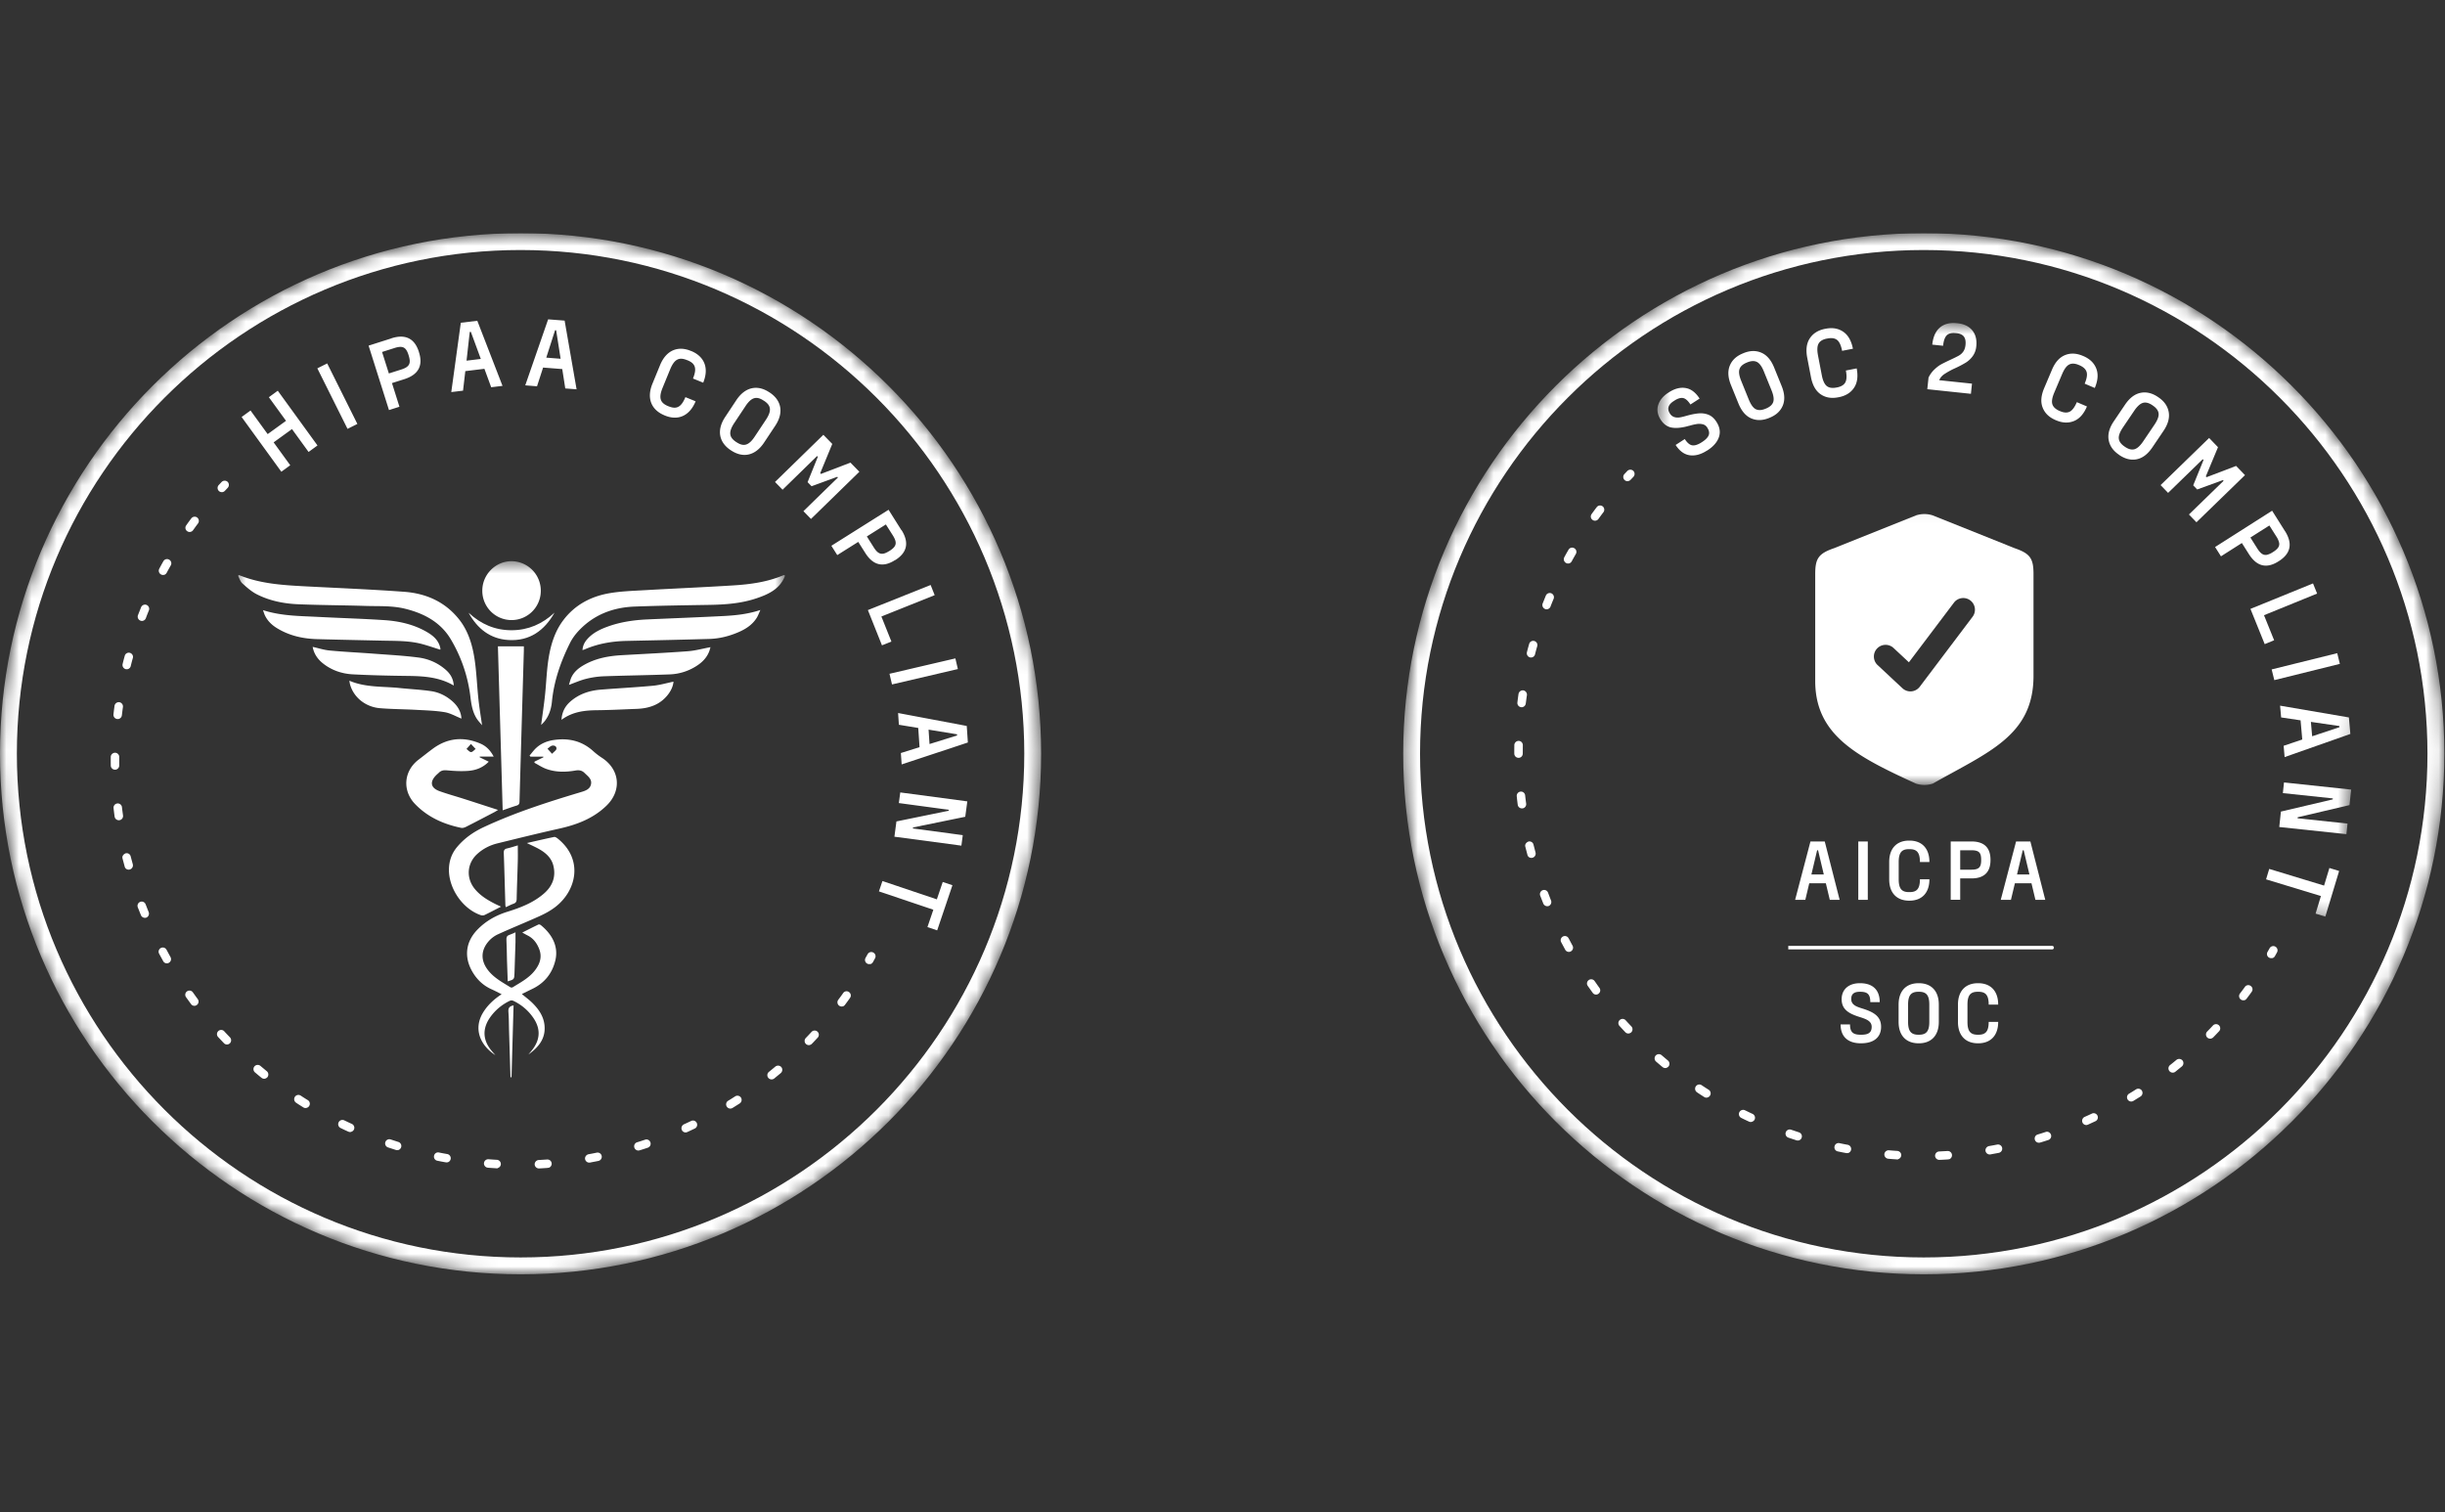 <svg xmlns="http://www.w3.org/2000/svg" width="194" height="120" fill="none"><rect width="100%" height="100%" fill="#333333" stroke="none"/><g clip-path="url(#a)"><mask id="b" width="83" height="84" x="0" y="18" maskUnits="userSpaceOnUse" style="mask-type:luminance"><path fill="#fff" d="M82.609 59.804c0-22.811-18.493-41.304-41.304-41.304C18.492 18.5 0 36.993 0 59.804c0 22.812 18.493 41.305 41.304 41.305 22.812 0 41.305-18.493 41.305-41.304Z" style="fill:#fff;fill-opacity:1"/></mask><g mask="url(#b)"><path fill="#fff" d="M69.054 76.486a.331.331 0 0 1-.373-.488l.159-.285a.331.331 0 0 1 .457-.13.331.331 0 0 1 .13.457l-.163.3a.34.34 0 0 1-.207.16l-.003-.014Zm-18.315 14.79a.333.333 0 0 1-.406-.224.332.332 0 0 1 .22-.419c.211-.063.421-.133.63-.203.17-.067.363.034.425.212a.332.332 0 0 1-.212.423c-.216.072-.426.142-.644.207l-.013.004Zm-3.24.833-.019.005c-.223.046-.441.084-.664.13a.34.34 0 0 1-.391-.27c-.034-.177.093-.35.27-.39.218-.038.434-.082.651-.126a.331.331 0 0 1 .395.261.336.336 0 0 1-.241.39Zm6.99-2.267a.33.33 0 0 1-.39-.187.344.344 0 0 1 .165-.445c.205-.09.401-.184.597-.278a.334.334 0 0 1 .286.602l-.615.29-.051.013.008.005ZM43.517 92.65l-.064.018c-.224.018-.45.03-.675.042a.34.34 0 0 1-.354-.314.344.344 0 0 1 .314-.355c.225-.011.443-.028.668-.04a.337.337 0 0 1 .115.662l-.004-.013Zm14.516-4.7a.335.335 0 0 1-.26-.609c.191-.113.374-.231.557-.35a.338.338 0 0 1 .463.098.34.34 0 0 1-.098.462c-.19.12-.379.24-.575.362a.514.514 0 0 1-.087.037Zm-18.536 4.74a.22.22 0 0 1-.108.008c-.226-.016-.45-.025-.678-.047a.338.338 0 0 1-.31-.36.339.339 0 0 1 .36-.311c.218.017.444.033.662.044a.335.335 0 0 1 .316.351.33.33 0 0 1-.245.302l.003.013Zm21.814-7.057a.336.336 0 0 1-.302-.584c.171-.136.34-.278.51-.42a.35.35 0 0 1 .475.038.344.344 0 0 1-.04.475l-.521.43a.318.318 0 0 1-.122.06ZM35.508 92.22a.356.356 0 0 1-.145.004 17.634 17.634 0 0 1-.664-.126.327.327 0 0 1-.258-.395c.034-.183.21-.3.395-.258.213.046.431.085.65.123a.337.337 0 0 1 .03.657l-.008-.005Zm28.759-9.305a.348.348 0 0 1-.32-.081.337.337 0 0 1-.01-.475c.152-.159.304-.317.453-.482a.335.335 0 0 1 .472-.022.335.335 0 0 1 .023.471c-.157.167-.306.332-.464.492a.325.325 0 0 1-.156.09l.002.007ZM31.605 91.25a.354.354 0 0 1-.188-.005l-.644-.209a.333.333 0 0 1 .211-.631l.63.205a.335.335 0 0 1-.015.641l.006-.001Zm35.261-11.4a.34.34 0 0 1-.285-.056.337.337 0 0 1-.069-.466c.133-.174.265-.355.39-.534a.325.325 0 0 1 .465-.076.325.325 0 0 1 .075.465c-.13.187-.261.368-.4.55a.342.342 0 0 1-.18.125l.004-.008Zm-39.005 9.96a.328.328 0 0 1-.228-.023c-.204-.09-.41-.187-.61-.286a.338.338 0 0 1-.155-.45.338.338 0 0 1 .45-.156c.198.093.397.192.602.282.166.08.24.275.166.44a.33.33 0 0 1-.214.183l-.011.01Zm-3.537-1.906a.311.311 0 0 1-.26-.041c-.192-.122-.383-.237-.57-.367a.338.338 0 0 1-.097-.465c.103-.16.307-.2.466-.098.185.124.369.24.56.356a.337.337 0 0 1-.086.612l-.013.003Zm-3.275-2.322a.339.339 0 0 1-.3-.065c-.177-.14-.348-.287-.518-.429a.34.34 0 0 1-.043-.473.34.34 0 0 1 .473-.044l.508.425a.34.34 0 0 1 .05.471.35.35 0 0 1-.171.109l.001.006Zm-2.951-2.72a.327.327 0 0 1-.33-.092c-.153-.16-.309-.325-.464-.492a.33.33 0 0 1 .02-.469.33.33 0 0 1 .47.02c.146.161.3.32.453.48a.339.339 0 0 1-.011.475.355.355 0 0 1-.145.08l.007-.002Zm-2.588-3.067a.324.324 0 0 1-.353-.127c-.13-.18-.264-.366-.395-.545a.332.332 0 1 1 .54-.387c.132.18.256.36.386.534.11.15.082.359-.069.468a.39.39 0 0 1-.109.057Zm-2.184-3.369a.328.328 0 0 1-.376-.162c-.109-.2-.216-.392-.324-.592a.332.332 0 0 1 .135-.452.334.334 0 0 1 .451.136c.107.193.208.387.315.58a.333.333 0 0 1-.127.456.309.309 0 0 1-.074.034Zm-1.743-3.612a.344.344 0 0 1-.4-.197l-.25-.626a.336.336 0 0 1 .189-.431.332.332 0 0 1 .431.189c.083.206.16.414.243.62a.341.341 0 0 1-.18.437l-.04.01.007-.002Zm-1.281-3.825c-.181.048-.358-.043-.407-.224l-.007-.025-.167-.627c-.049-.181.07-.33.244-.405a.327.327 0 0 1 .405.245l.165.613a.343.343 0 0 1-.233.423Zm-.795-3.921-.039.01a.336.336 0 0 1-.374-.287 19.994 19.994 0 0 1-.083-.67.334.334 0 1 1 .666-.075c.024.222.056.442.085.656a.339.339 0 0 1-.247.37l-.008-.004Zm-.298-4.006s-.051.014-.08.008a.333.333 0 0 1-.339-.332c-.005-.227-.003-.45-.002-.678 0-.18.154-.332.34-.334a.336.336 0 0 1 .334.34c-.003.222 0 .443-.002.665a.334.334 0 0 1-.244.329l-.007.002Zm.212-4.018a.263.263 0 0 1-.123.005.333.333 0 0 1-.294-.371c.024-.221.053-.45.083-.673a.345.345 0 0 1 .38-.289c.18.028.308.194.288.38-.032.216-.056.437-.086.66a.336.336 0 0 1-.242.286l-.006.002Zm.72-3.953a.356.356 0 0 1-.165.002.339.339 0 0 1-.247-.404c.051-.222.11-.439.17-.656a.332.332 0 0 1 .409-.233c.172.05.283.229.234.408-.062.21-.115.425-.168.64a.327.327 0 0 1-.24.244l.007-.001Zm1.203-3.834a.297.297 0 0 1-.205-.014.34.34 0 0 1-.192-.433l.247-.627a.339.339 0 0 1 .435-.186.339.339 0 0 1 .186.435c-.084.202-.166.411-.242.619a.346.346 0 0 1-.223.205l-.006.001Zm1.675-3.648a.304.304 0 0 1-.244-.031.337.337 0 0 1-.136-.456c.105-.2.212-.396.326-.592a.331.331 0 0 1 .459-.123.331.331 0 0 1 .123.459c-.108.194-.216.383-.322.584a.347.347 0 0 1-.205.166l-.001-.007Zm2.112-3.412a.32.32 0 0 1-.277-.05.325.325 0 0 1-.076-.465c.13-.187.261-.367.4-.55a.337.337 0 0 1 .466-.07.34.34 0 0 1 .07.467c-.134.174-.26.353-.391.534a.328.328 0 0 1-.186.133l-.006.001Zm2.554-3.157a.335.335 0 0 1-.334-.548l.232-.248a.343.343 0 0 1 .473-.016c.13.124.139.337.016.474l-.226.24a.355.355 0 0 1-.16.099Zm3.648-7.523.707-.515 3.151 4.343-.707.515-1.317-1.815-1.456 1.055 1.318 1.815-.707.515-3.151-4.343.707-.515 1.36 1.872 1.456-1.054-1.36-1.873Zm6.241 2.511-2.395-4.802.782-.39 2.395 4.802-.782.39Zm3.482-7.186c1.104-.352 1.844.004 2.18 1.078l.008.032c.343 1.072-.062 1.782-1.16 2.132l-.983.312.593 1.877-.83.264-1.618-5.113 1.812-.576-.002-.006Zm1.361 1.332c-.192-.614-.443-.775-1.119-.56l-.983.313.54 1.704.983-.312c.676-.216.78-.5.588-1.113l-.009-.032Zm6.556 2.551-.537-1.463-1.516.185-.18 1.55-.933.112.756-5.5 1.309-.157 2 5.164-.899.109Zm-1.956-2.108 1.133-.137-.79-2.15-.088.01-.255 2.277Zm7.835 2.208-.24-1.542-1.52-.119-.482 1.486-.934-.075 1.816-5.237 1.308.1.949 5.452-.905-.07.008.005Zm-1.508-2.449 1.139.09-.356-2.26-.085-.004-.698 2.174Zm9.369 4.574c-.988-.408-1.441-1.297-.943-2.511l.603-1.47c.5-1.215 1.445-1.537 2.433-1.13l.046.015c.988.407 1.441 1.297.943 2.51l-.81-.33c.339-.831.17-1.202-.436-1.448l-.045-.015c-.606-.246-.988-.096-1.328.73l-.603 1.47c-.339.831-.17 1.202.438 1.454l.045.016c.607.246.989.095 1.328-.73l.81.33c-.5 1.215-1.445 1.537-2.434 1.13l-.045-.015-.002-.007Zm5.265 2.771c-.893-.592-1.163-1.55-.432-2.647l.878-1.323c.725-1.094 1.715-1.221 2.608-.63l.041.024c.893.592 1.164 1.551.432 2.648l-.878 1.322c-.724 1.094-1.715 1.222-2.608.63l-.041-.024Zm.468-.63c.546.358.956.283 1.443-.457l.878-1.322c.494-.742.406-1.148-.14-1.507l-.041-.023c-.547-.36-.956-.285-1.443.455l-.879 1.323c-.493.742-.399 1.146.141 1.506l.041.024Zm3.047 3.151L65.33 34.5l.707.724-.957 2.32.057.061 2.343-.898.707.725-3.838 3.743-.601-.615 2.74-2.673-.057-.054-2.037.747-.315-.324.812-2.011-.058-.061-2.74 2.673-.6-.615Zm10.037 3.813c.616.978.464 1.78-.49 2.382l-.032.009c-.952.608-1.741.404-2.358-.58l-.552-.87-1.665 1.048-.468-.74 4.539-2.857 1.014 1.612.013-.004Zm-.948 1.654c.544-.347.635-.628.26-1.227l-.552-.87-1.51.952.55.87c.376.6.688.626 1.227.288l.026-.007-.001-.007Zm-.646 5.213.794 1.983-.75.298-1.117-2.797 4.979-1.991.32.807-4.228 1.694.002.006Zm.641 4.538 5.227-1.22.198.846-5.226 1.22-.201-.853.002.007Zm.896 6.29 1.488-.468-.103-1.523-1.536-.253-.063-.932 5.448 1.026.088 1.313-5.253 1.74-.063-.904-.006.001Zm2.205-1.85.076 1.135 2.185-.682-.003-.09-2.26-.37.002.006Zm-2.24 4.976 5.314.709-.164 1.221-4.142.847-.014.08 3.959.532-.11.832-5.314-.708.16-1.213 4.142-.847.007-.078-3.958-.533.114-.84.006-.002Zm2.918 10.942-.768-.258.468-1.379-4.316-1.454.278-.823 4.316 1.455.469-1.38.768.259-1.209 3.578-.006.002Z" style="fill:#fff;fill-opacity:1"/><path fill="#fff" d="M41.305 101.109C18.529 101.109 0 82.581 0 59.805 0 37.029 18.529 18.5 41.305 18.5s41.304 18.529 41.304 41.305-18.528 41.304-41.304 41.304Zm0-81.271c-22.04 0-39.967 17.926-39.967 39.967 0 22.04 17.926 39.967 39.967 39.967 22.04 0 39.967-17.927 39.967-39.967S63.345 19.838 41.305 19.838Z" style="fill:#fff;fill-opacity:1"/><mask id="c" width="45" height="45" x="18" y="44" maskUnits="userSpaceOnUse" style="mask-type:luminance"><path fill="#fff" d="M62.266 44.528H18.672V88.12h43.594V44.528Z" style="fill:#fff;fill-opacity:1"/></mask><g fill="#fff" mask="url(#c)"><path d="M62.266 45.75c-.42 1.002-1.3 1.404-2.234 1.72-1.23.418-2.508.505-3.796.525-1.96.032-3.92.06-5.878.133-1.715.064-3.242.64-4.444 1.922-.273.291-.52.628-.696.985-.727 1.465-1.266 2.993-1.425 4.641-.07.723-.33 1.377-.856 1.84.1-.76.22-1.543.304-2.33.103-.96.13-1.932.277-2.886.171-1.107.49-2.182 1.18-3.094.921-1.219 2.189-1.882 3.648-2.136.923-.16 1.87-.188 2.807-.242 2.358-.135 4.717-.233 7.073-.382 1.34-.085 2.67-.271 3.926-.801.034-.015.076-.01.114-.015v.12ZM39.754 71.94c-.47.241-.887.46-1.31.665a.402.402 0 0 1-.277.013c-1.492-.496-2.645-2.223-2.54-3.8.04-.61.251-1.15.646-1.62.582-.692 1.294-1.188 2.11-1.57 2.486-1.161 5.086-1.991 7.704-2.777.352-.105.732-.223.809-.64.075-.406-.259-.628-.51-.877-.217-.215-.45-.246-.746-.195-.78.134-1.566.14-2.32-.139-.322-.12-.615-.319-.92-.482l.02-.093.697-.338-.006-.053H42.08l-.06-.085c.178-.207.338-.435.539-.617.38-.345.845-.533 1.348-.611 1.186-.183 2.257.053 3.17.883.21.19.438.365.676.519 1.43.925 1.6 2.612.369 3.803-1.055 1.022-2.359 1.513-3.76 1.824-1.634.363-3.259.767-4.885 1.165-.598.146-1.14.42-1.602.837-.823.742-.911 1.906-.212 2.77.444.55 1.035.9 1.651 1.212.13.065.263.123.44.206Zm4.052-12.13c.16-.175.33-.275.345-.396.025-.204-.176-.288-.342-.251-.134.03-.248.16-.37.244l.367.404Z" style="fill:#fff;fill-opacity:1"/><path d="M41.806 66.891c.739-.168 1.448-.336 2.161-.482.089-.018.215.07.3.139 2.041 1.648 1.477 4.13-.213 5.423-.37.283-.79.515-1.214.707-1.107.502-2.236.954-3.34 1.459-.285.13-.559.342-.76.583-.62.745-.59 1.56.026 2.315.473.58 1.12.92 1.736 1.303.045.027.137.024.183-.004.616-.383 1.267-.72 1.733-1.306.403-.507.614-1.065.372-1.707-.178-.473-.464-.868-.932-1.1-.121-.06-.238-.13-.418-.228.46-.23.872-.441 1.29-.64.044-.021.136.015.183.053.87.704 1.412 1.66 1.158 2.768-.236 1.027-.848 1.812-1.814 2.28-.28.136-.56.275-.85.418.297.248.583.457.834.704.506.5.905 1.076.967 1.815.087 1.04-.499 1.718-1.28 2.277.125-.152.257-.3.372-.459.565-.781.582-1.593.05-2.399a3.978 3.978 0 0 0-1.635-1.407.346.346 0 0 0-.265.006 4.024 4.024 0 0 0-1.546 1.292c-.648.908-.608 1.831.112 2.686.08.094.162.186.29.332-1.22-.79-1.763-2.1-.969-3.39.36-.581.844-1.033 1.464-1.442-.292-.144-.536-.275-.788-.387-.67-.299-1.173-.777-1.54-1.412-.665-1.153-.528-2.35.396-3.312.67-.697 1.486-1.152 2.4-1.436 1.045-.325 2.059-.716 2.9-1.45.671-.586.955-1.322.738-2.204-.142-.58-.553-.973-1.046-1.266-.326-.193-.678-.342-1.054-.528h-.001ZM18.963 45.628c1.683.692 3.461.8 5.243.894 2.623.138 5.248.242 7.867.434 1.718.127 3.235.784 4.347 2.18.746.937 1.073 2.064 1.244 3.223.151 1.034.187 2.084.298 3.124.073.684.189 1.362.288 2.063-.142-.176-.314-.35-.44-.554-.312-.506-.41-1.079-.48-1.663a11.626 11.626 0 0 0-1.57-4.619c-.81-1.351-2.12-2.038-3.605-2.407-1.04-.259-2.105-.192-3.16-.226-1.773-.057-3.548-.058-5.32-.132-1.14-.047-2.264-.267-3.292-.788-.427-.216-.802-.553-1.163-.878-.16-.144-.224-.394-.332-.596l.075-.055ZM39.17 60.03h-1.104l-.01.053.723.353c-.467.48-1.036.688-1.646.73-.552.04-1.114.006-1.667-.043-.256-.023-.458.004-.639.184-.07.07-.149.13-.218.199-.534.536-.44 1.017.277 1.273.626.224 1.27.4 1.904.602.885.283 1.768.572 2.73.883-.15.09-.218.137-.29.174-.748.39-1.495.783-2.247 1.164-.116.058-.267.11-.386.085-1.39-.287-2.651-.843-3.658-1.885-1.032-1.068-.909-2.622.268-3.522.382-.292.756-.594 1.144-.879 1.182-.867 2.453-.967 3.779-.395.438.19.775.52 1.04 1.024Zm-1.803-1.001-.353.397c.12.09.242.247.363.247s.243-.158.364-.247l-.374-.397Zm2.14-7.745h2.058c0 .112.003.225 0 .339-.116 3.993-.234 7.987-.345 11.98-.005.174-.053.263-.225.315-.356.105-.704.236-1.11.375l-.378-13.01Z" style="fill:#fff;fill-opacity:1"/><path d="M20.867 48.412c1.455.466 2.89.46 4.316.533 1.761.092 3.525.142 5.285.257 1.2.078 2.368.337 3.424.956.483.283.9.64 1.037 1.228a.648.648 0 0 1 .018.116c0 .017-.015.034-.02.046-.485-.152-.963-.32-1.451-.45-1.015-.268-2.058-.242-3.096-.265-1.744-.04-3.489-.072-5.232-.122-1.132-.033-2.215-.277-3.192-.883-.398-.247-.73-.568-.936-1-.054-.112-.087-.234-.152-.416Zm25.35 3.167c.03-.386.189-.66.412-.903.432-.47.986-.738 1.57-.952 1.013-.37 2.065-.526 3.136-.575 2.005-.09 4.011-.166 6.016-.267.975-.05 1.948-.142 2.983-.482-.12.26-.19.461-.3.635-.34.535-.848.867-1.414 1.114-.743.323-1.522.523-2.33.547-2.193.064-4.387.11-6.58.157-1.155.026-2.276.216-3.343.683-.034.015-.072.02-.15.043ZM40.572 49.2a2.32 2.32 0 0 1-2.303-2.35c.007-1.282 1.068-2.336 2.34-2.322a2.338 2.338 0 0 1 2.301 2.36 2.32 2.32 0 0 1-2.338 2.312Zm15.798 2.15c-.12.593-.471 1.052-.97 1.4a4.195 4.195 0 0 1-2.284.76c-1.743.066-3.487.086-5.23.15a6.925 6.925 0 0 0-1.39.204c-.441.11-.863.3-1.353.476.072-.22.114-.436.209-.626.215-.429.575-.719.982-.95.927-.529 1.94-.717 2.987-.778 1.75-.1 3.502-.183 5.25-.313.599-.045 1.189-.21 1.8-.322Zm-20.365 3.043c-1.189-.694-2.444-.747-3.714-.763-1.43-.017-2.86-.049-4.287-.124-.872-.046-1.692-.319-2.391-.879-.447-.357-.717-.804-.803-1.3.451.099.897.246 1.352.288 1.17.109 2.343.165 3.514.253 1.18.09 2.365.151 3.537.305.768.1 1.491.41 2.1.924.379.318.652.702.692 1.296Zm.609 2.624c-.445-.177-.874-.433-1.333-.51-.749-.124-1.516-.143-2.277-.185-.948-.052-1.9-.053-2.846-.13-1.154-.093-2.09-.856-2.377-1.868-.026-.092-.038-.188-.063-.314 1.305.556 2.665.44 3.99.581.836.088 1.68.127 2.51.249.627.092 1.194.379 1.678.804.42.37.688.824.718 1.373Zm7.938.096c.043-.661.313-1.117.74-1.48.684-.583 1.499-.844 2.375-.914 1.376-.11 2.756-.18 4.131-.308.549-.051 1.087-.212 1.642-.325-.036.39-.222.771-.502 1.106-.626.751-1.469 1.015-2.403 1.052-1.057.041-2.114.096-3.172.108-.985.01-1.934.117-2.81.76Zm-3.466 9.964c0 .444.009.857-.002 1.27-.026.997-.068 1.994-.089 2.992-.004.199-.067.303-.252.368-.2.07-.39.173-.61.273-.015-.065-.032-.107-.033-.151-.042-1.382-.077-2.765-.127-4.148-.008-.22.057-.318.269-.365.282-.062.558-.156.844-.239Z" style="fill:#fff;fill-opacity:1"/><path d="M44 48.606c-.804 1.432-1.979 2.272-3.65 2.176-1.456-.085-2.475-.901-3.171-2.166.968.904 2.104 1.396 3.423 1.39 1.31-.005 2.439-.498 3.399-1.4Zm-3.098 25.368c0 .286.006.53 0 .774-.024.828-.049 1.656-.08 2.483-.018.48-.024.48-.536.637-.02-.572-.044-1.138-.06-1.703-.016-.533-.013-1.066-.044-1.597-.012-.215.046-.33.247-.394.153-.049.299-.125.473-.2Zm-.398 11.506-.116-3.79c-.015-.465-.006-.932-.047-1.393-.028-.305.068-.466.408-.524l-.162 5.696-.083.01Z" style="fill:#fff;fill-opacity:1"/></g></g></g><g clip-path="url(#d)"><mask id="e" width="83" height="84" x="111" y="18" maskUnits="userSpaceOnUse" style="mask-type:luminance"><path fill="#fff" d="M193.946 59.804c0-22.811-18.492-41.304-41.304-41.304s-41.305 18.493-41.305 41.304c0 22.812 18.493 41.305 41.305 41.305s41.304-18.493 41.304-41.304Z" style="fill:#fff;fill-opacity:1"/></mask><g mask="url(#e)"><path fill="#fff" d="M162.314 89.817c.169-.065.362.037.422.215a.332.332 0 0 1-.215.423c-.217.07-.426.138-.645.202l-.013.003a.334.334 0 0 1-.405-.227.332.332 0 0 1 .224-.417c.212-.062.422-.13.632-.199Zm-3.846.999c.185-.035.36.08.394.264a.337.337 0 0 1-.245.388l-.019.005c-.224.044-.442.08-.666.125a.342.342 0 0 1-.389-.273c-.032-.178.096-.35.273-.389.218-.036.435-.078.652-.12Zm7.536-2.468a.334.334 0 0 1 .281.604l-.618.285-.052.013.008.005a.33.33 0 0 1-.388-.19.344.344 0 0 1 .169-.444c.205-.088.402-.18.6-.273Zm-12.148 3.015c.225-.01.443-.025.668-.035a.336.336 0 0 1 .358.315.341.341 0 0 1-.248.348l-.004-.013-.064.016c-.224.017-.45.027-.675.037a.339.339 0 0 1-.351-.316.343.343 0 0 1 .316-.352Zm15.631-4.929a.337.337 0 0 1 .461.102.34.34 0 0 1-.101.462c-.19.118-.38.236-.577.356-.031.015-.062.03-.088.037a.335.335 0 0 1-.255-.61c.192-.113.376-.23.56-.347Zm-19.971 5.144a.34.34 0 0 1 .362-.309c.219.02.446.037.664.05.182.014.327.17.313.354a.33.33 0 0 1-.248.299l.004.013a.216.216 0 0 1-.11.007c-.225-.017-.449-.028-.676-.052a.34.34 0 0 1-.309-.362Zm23.178-7.483a.35.35 0 0 1 .474.043.342.342 0 0 1-.042.474l-.525.427a.32.32 0 0 1-.123.059.337.337 0 0 1-.298-.586c.173-.135.344-.276.514-.417Zm-27.132 6.865a.327.327 0 0 1 .397-.255c.213.048.43.088.648.128a.339.339 0 0 1 .269.394.33.33 0 0 1-.244.263l-.008-.004a.37.37 0 0 1-.144.002c-.225-.038-.444-.085-.663-.131a.327.327 0 0 1-.255-.397Zm30.025-9.592a.335.335 0 0 1 .472-.019.335.335 0 0 1 .019.472c-.158.165-.309.33-.468.488a.324.324 0 0 1-.157.088l.002.007a.35.35 0 0 1-.319-.083.336.336 0 0 1-.005-.475c.153-.157.305-.314.456-.478Zm-32.857 9.117-.007.002.002-.001h.005Zm-1.038-.642a.334.334 0 0 1 .424-.207l.627.21a.334.334 0 0 1-.018.64.354.354 0 0 1-.183-.007l-.643-.213a.334.334 0 0 1-.207-.423Zm36.431-11.538a.324.324 0 0 1 .464-.072.325.325 0 0 1 .073.464 15.31 15.31 0 0 1-.405.547.331.331 0 0 1-.181.124l.005-.009a.341.341 0 0 1-.285-.057.338.338 0 0 1-.066-.467c.135-.173.268-.352.395-.53Zm-40.114 9.944a.339.339 0 0 1 .452-.152c.197.094.396.194.6.286a.339.339 0 0 1 .163.442.332.332 0 0 1-.216.18l-.012.01a.328.328 0 0 1-.227-.024c-.204-.093-.409-.19-.608-.291a.338.338 0 0 1-.152-.451Zm42.075-13.01a.331.331 0 0 1 .458-.126c.161.09.221.295.126.458l-.165.298a.34.34 0 0 1-.207.158l-.003-.013a.351.351 0 0 1-.252-.032.33.33 0 0 1-.118-.46l.161-.283ZM134.555 86.2a.331.331 0 0 1 .466-.093c.185.125.368.243.556.36a.338.338 0 0 1-.09.61l-.012.004a.311.311 0 0 1-.26-.043c-.191-.123-.381-.24-.567-.371a.338.338 0 0 1-.093-.467Zm-3.191-2.44a.34.34 0 0 1 .473-.04l.506.428a.339.339 0 0 1 .046.472.345.345 0 0 1-.172.108l.001.006a.34.34 0 0 1-.301-.068c-.174-.14-.345-.29-.513-.433a.34.34 0 0 1-.04-.473Zm-2.076-1.77-.007.002h.002l.005-.001Zm-.766-1.058a.33.33 0 0 1 .469.023c.147.163.299.324.451.484a.338.338 0 0 1-.015.475.36.36 0 0 1-.144.077.326.326 0 0 1-.324-.094c-.153-.161-.306-.329-.46-.496a.33.33 0 0 1 .023-.47Zm-2.46-3.17a.332.332 0 0 1 .463.08c.13.181.253.364.381.538a.332.332 0 0 1-.072.468c-.036.023-.071.046-.11.056a.324.324 0 0 1-.351-.13c-.13-.18-.262-.368-.391-.548a.33.33 0 0 1 .08-.463Zm-2.051-3.454a.334.334 0 0 1 .45.139c.106.193.206.389.311.582a.334.334 0 0 1-.131.456.347.347 0 0 1-.074.033.328.328 0 0 1-.375-.166l-.32-.594a.332.332 0 0 1 .139-.45Zm-1.61-3.673a.33.33 0 0 1 .429.192c.081.207.157.416.239.623a.343.343 0 0 1-.185.435l-.032.008a.345.345 0 0 1-.398-.2l-.246-.628a.336.336 0 0 1 .193-.43Zm-1.127-3.862a.328.328 0 0 1 .403.248l.16.616a.343.343 0 0 1-.237.42c-.181.047-.357-.045-.404-.226l-.17-.655c-.047-.18.074-.33.248-.403Zm-.629-3.962c.183-.02.347.11.368.298.023.222.053.443.081.657a.337.337 0 0 1-.25.369l-.008-.005-.038.01a.337.337 0 0 1-.373-.29 18.12 18.12 0 0 1-.077-.671.337.337 0 0 1 .297-.368Zm-.146-4.025c.187 0 .331.156.331.342-.004.222-.002.443-.007.666 0 .159-.105.29-.247.326l-.006.002s-.052.013-.082.007a.333.333 0 0 1-.335-.335c-.004-.227.001-.45.003-.678a.342.342 0 0 1 .343-.33Zm-.012-3.722a.345.345 0 0 1 .381-.286c.181.03.307.197.286.382-.034.216-.059.437-.091.66a.338.338 0 0 1-.244.284l-.006.002a.265.265 0 0 1-.124.004.333.333 0 0 1-.29-.373c.025-.221.056-.45.088-.673Zm1.077-2.906-.007.002.004-.002h.003Zm-.234-1.059a.333.333 0 1 1 .641.18c-.063.21-.118.424-.173.639a.324.324 0 0 1-.237.24.358.358 0 0 1-.163.002.34.34 0 0 1-.244-.407c.054-.221.115-.438.176-.654Zm1.325-3.84a.34.34 0 0 1 .437-.183.339.339 0 0 1 .182.436c-.085.202-.17.41-.247.617a.348.348 0 0 1-.224.204l-.007.002a.296.296 0 0 1-.204-.016.34.34 0 0 1-.189-.435l.252-.625Zm1.799-3.64a.33.33 0 0 1 .459-.119.33.33 0 0 1 .12.46c-.109.194-.219.382-.326.582a.348.348 0 0 1-.206.164l-.002-.007a.302.302 0 0 1-.243-.032.337.337 0 0 1-.133-.457c.107-.2.216-.395.331-.59Zm2.24-3.38a.336.336 0 0 1 .466-.065c.147.114.173.32.066.466-.135.173-.262.352-.394.531a.333.333 0 0 1-.187.132l-.007.002a.32.32 0 0 1-.276-.054.325.325 0 0 1-.073-.464c.132-.186.265-.366.405-.547Zm2.426-2.869a.343.343 0 0 1 .474-.012c.13.125.136.337.013.473l-.228.24a.36.36 0 0 1-.162.096.321.321 0 0 1-.31-.078.334.334 0 0 1-.019-.472l.232-.247Z" style="fill:#fff;fill-opacity:1"/><path fill="#fff" d="M152.642 101.109c-22.776 0-41.305-18.528-41.305-41.304 0-22.776 18.529-41.305 41.305-41.305s41.305 18.529 41.305 41.305-18.529 41.304-41.305 41.304Zm0-81.271c-22.04 0-39.967 17.926-39.967 39.967 0 22.04 17.927 39.967 39.967 39.967s39.967-17.927 39.967-39.967-17.927-39.967-39.967-39.967Z" style="fill:#fff;fill-opacity:1"/><mask id="f" width="60" height="49" x="129" y="24" maskUnits="userSpaceOnUse" style="mask-type:luminance"><path fill="#fff" d="m188.65 27.64-56.647-3.393-2.707 45.174 56.648 3.394 2.706-45.175Z" style="fill:#fff;fill-opacity:1"/></mask><g fill="#fff" mask="url(#f)"><path d="M135.449 35.746c-.481.312-.939.436-1.371.377-.437-.062-.811-.332-1.124-.817l.725-.47c.193.299.391.465.592.498.202.03.45-.048.752-.242l.04-.026c.276-.18.447-.36.515-.536.068-.176.03-.375-.114-.6a.57.57 0 0 0-.356-.265 1.187 1.187 0 0 0-.449-.023 4.17 4.17 0 0 0-.588.133 3.715 3.715 0 0 0-.239.061c-.501.125-.914.15-1.243.08-.328-.073-.602-.276-.821-.616-.252-.392-.318-.78-.199-1.164.123-.38.386-.706.796-.972l.04-.026c.466-.303.913-.42 1.338-.35.425.068.794.345 1.112.837l-.726.47c-.196-.302-.39-.475-.584-.512-.191-.037-.432.035-.711.22l-.041.026c-.435.282-.533.61-.295.98a.649.649 0 0 0 .334.278.925.925 0 0 0 .42.036c.148-.02.336-.066.562-.131.375-.107.701-.17.981-.193.28-.022.539.018.777.115.237.1.444.282.614.547.272.418.337.824.203 1.221-.135.394-.435.742-.904 1.048l-.041.027.005-.011Zm4.922-2.583c-.513.21-.986.22-1.419.033-.432-.187-.766-.577-1.01-1.17l-.598-1.475c-.24-.592-.27-1.107-.09-1.545.18-.438.525-.758 1.042-.968l.044-.019c.513-.21.986-.22 1.418-.033.433.187.767.577 1.01 1.17l.598 1.475c.241.592.271 1.107.091 1.545-.181.438-.525.758-1.042.968l-.044.019Zm-.249-.747c.312-.129.501-.3.575-.519.074-.218.028-.53-.137-.934l-.599-1.475c-.161-.405-.346-.66-.551-.766-.204-.105-.463-.096-.771.03l-.044.018c-.311.129-.501.3-.574.519-.074.218-.028.53.137.934l.598 1.475c.166.405.347.66.551.766.205.105.464.096.771-.03l.044-.018Zm5.734-.893c-.546.108-1.01.026-1.398-.241-.388-.268-.641-.717-.764-1.346l-.3-1.561c-.119-.628-.053-1.141.21-1.535.26-.393.664-.642 1.208-.75l.046-.007c.547-.107 1.011-.026 1.399.242.388.267.64.716.764 1.345l-.858.167c-.082-.428-.215-.716-.393-.86-.18-.143-.436-.184-.761-.12l-.047.007c-.33.063-.552.197-.664.398-.113.202-.128.517-.046.945l.3 1.562c.081.428.214.713.392.86.181.143.433.184.762.12l.046-.007c.33-.063.552-.197.664-.398.113-.202.128-.517.046-.945l.858-.168c.12.628.054 1.141-.21 1.535-.26.394-.664.642-1.207.75l-.047.007Zm7.165-1.565a2.14 2.14 0 0 1 .471-.647c.185-.176.365-.312.539-.406.174-.093.417-.215.733-.361.306-.143.527-.252.664-.33.137-.078.254-.182.348-.317.094-.13.154-.303.177-.513.032-.293-.011-.518-.124-.672-.112-.154-.31-.248-.591-.276l-.04-.002c-.333-.038-.576.02-.729.171-.152.15-.251.427-.292.83l-.861-.09c.066-.61.264-1.062.604-1.354.339-.288.789-.405 1.358-.346l.039.003c.526.056.919.248 1.182.573.26.324.363.743.311 1.25a1.558 1.558 0 0 1-.287.79 1.943 1.943 0 0 1-.534.503 8.12 8.12 0 0 1-.769.41l-.165.076a6.09 6.09 0 0 0-.781.435 1.113 1.113 0 0 0-.395.45l-.002.032 2.591.274-.084.806-3.462-.366.099-.923Zm10.08 3.374c-.509-.217-.851-.546-1.025-.988-.174-.44-.132-.952.118-1.543l.621-1.467c.25-.592.591-.973 1.028-1.155.436-.179.907-.161 1.419.056l.043.017c.509.217.85.546 1.024.987.174.442.132.952-.117 1.544l-.803-.342c.171-.403.222-.712.153-.932-.07-.22-.259-.396-.566-.529l-.042-.017c-.307-.133-.567-.145-.77-.042-.206.102-.393.357-.563.756L163 31.143c-.172.403-.222.712-.153.932.07.22.259.396.566.529l.042.017c.306.133.567.145.77.042.202-.102.393-.356.563-.755l.803.342c-.25.592-.591.977-1.028 1.155-.436.179-.908.161-1.42-.056l-.042-.017Zm5.026 2.746c-.461-.315-.731-.701-.814-1.166-.083-.464.053-.962.411-1.49l.89-1.317c.362-.532.77-.841 1.23-.935.46-.095.922.019 1.382.33l.038.027c.461.311.73.701.814 1.166.083.464-.055.962-.412 1.493l-.891 1.318c-.361.531-.769.84-1.229.935-.46.091-.921-.02-1.382-.33l-.038-.028.001-.003Zm.48-.625c.279.19.525.254.751.192.222-.062.456-.27.699-.633l.891-1.318c.244-.362.354-.657.328-.884-.025-.232-.177-.438-.452-.627l-.038-.027c-.278-.19-.528-.255-.75-.192-.222.062-.456.274-.699.632l-.892 1.318c-.243.363-.353.657-.328.885.026.231.174.438.452.627l.038.027Zm3.422 3.655-.595-.618 3.85-3.739.704.731-.966 2.319.061.06 2.343-.892.704.73-3.851 3.74-.596-.617 2.749-2.671-.053-.057-2.041.743-.316-.328.817-2.011-.06-.061-2.75 2.67Zm9.272 3.026c.624.988.465 1.786-.483 2.387l-.026.016c-.944.604-1.73.41-2.358-.58l-.552-.872-1.658 1.056-.467-.738 4.525-2.881 1.015 1.612h.004Zm-.94 1.663c.186-.118.318-.232.396-.346a.49.49 0 0 0 .084-.376 1.468 1.468 0 0 0-.224-.508l-.552-.873-1.506.957.552.874c.127.201.248.337.365.416a.514.514 0 0 0 .378.084 1.41 1.41 0 0 0 .481-.212l.026-.016Zm3.493 3.299-4.216 1.718.804 1.987-.748.307-1.131-2.796 4.964-2.021.327.809v-.004Zm-3.398 6.868-.21-.849 5.203-1.289.207.849-5.203 1.29h.003Zm.818 6.112-.078-.902 1.478-.497-.134-1.523-1.542-.229-.084-.934 5.459.934.116 1.31-5.218 1.837.003.004Zm4.347-2.468-2.262-.33.099 1.141 2.168-.72-.009-.088.004-.003Zm-4.486 5.32.09-.845 5.328.567-.131 1.23-4.114.967-.005.079 3.963.42-.09.839-5.327-.567.13-1.224 4.114-.967.005-.078-3.963-.42Zm4.465 6.18-1.096 3.62-.773-.236.423-1.396-4.351-1.324.249-.828 4.353 1.323.423-1.396.772.237Z" style="fill:#fff;fill-opacity:1"/></g><mask id="g" width="23" height="23" x="141" y="40" maskUnits="userSpaceOnUse" style="mask-type:luminance"><path fill="#fff" d="M163.777 40.05h-22.269v22.27h22.269V40.05Z" style="fill:#fff;fill-opacity:1"/></mask><g mask="url(#g)"><path fill="#fff" d="m159.844 43.493-6.495-2.602a2.154 2.154 0 0 0-1.319 0l-6.496 2.602c-1.244.427-1.504.817-1.504 2.062v8.48c0 4.34 3.385 6.023 7.992 8.14a2.163 2.163 0 0 0 1.333.001c4.413-2.508 7.995-3.801 7.995-8.553v-8.068c0-1.245-.261-1.635-1.506-2.062Zm-3.317 5.43-4.202 5.567a.935.935 0 0 1-.742.369.927.927 0 0 1-.632-.249l-1.99-1.856a.928.928 0 0 1 1.264-1.358l1.238 1.154 3.583-4.745a.928.928 0 0 1 1.481 1.118Z" style="fill:#fff;fill-opacity:1"/></g><path fill="#fff" d="M145.967 71.395h-.781l-.313-1.31h-1.317l-.312 1.31h-.808l1.216-4.63h1.133l1.182 4.63Zm-1.786-3.931-.455 1.921h.984l-.454-1.921h-.075Zm4.02 3.931h-.754v-4.63h.754v4.63Zm3.314.068h-.041c-.923 0-1.575-.563-1.575-1.697v-1.372c0-1.134.652-1.697 1.575-1.697h.041c.924 0 1.575.563 1.575 1.697h-.753c0-.774-.259-1.018-.822-1.018h-.041c-.563 0-.821.244-.821 1.018v1.372c0 .774.258 1.018.821 1.018h.041c.563 0 .822-.244.822-1.018h.753c0 1.134-.651 1.697-1.575 1.697Zm3.265-4.698h1.642c.998 0 1.515.482 1.515 1.453v.027c0 .97-.517 1.453-1.515 1.453h-.889v1.697h-.753v-4.63Zm2.417 1.48v-.027c0-.557-.163-.754-.775-.754h-.889v1.541h.889c.612 0 .775-.21.775-.76Zm5.085 3.15h-.781l-.312-1.31h-1.317l-.313 1.31h-.808l1.216-4.63h1.134l1.181 4.63Zm-1.786-3.931-.455 1.921h.985l-.455-1.921h-.075Zm2.331 7.867a.141.141 0 0 0 0-.283v.283Zm-20.936-.141v.141h20.936v-.283h-20.936v.142Zm5.796 7.59h-.04c-.95 0-1.603-.462-1.603-1.494h.747c0 .638.265.815.856.815h.04c.564 0 .822-.17.822-.632 0-.543-.645-.665-1.14-.835-.802-.272-1.25-.631-1.243-1.371.014-.822.631-1.25 1.433-1.25h.04c.917 0 1.548.462 1.548 1.5h-.747c0-.644-.244-.82-.801-.82h-.04c-.442 0-.672.176-.672.57 0 .468.407.61.868.753.849.265 1.501.59 1.501 1.453 0 .883-.638 1.31-1.569 1.31Zm4.574 0h-.041c-.923 0-1.575-.564-1.575-1.698v-1.371c0-1.134.652-1.698 1.575-1.698h.041c.923 0 1.575.564 1.575 1.698v1.371c0 1.134-.652 1.698-1.575 1.698Zm-.041-.68h.041c.564 0 .821-.25.821-1.018v-1.371c0-.768-.257-1.019-.821-1.019h-.041c-.563 0-.822.251-.822 1.019v1.371c0 .768.259 1.019.822 1.019Zm4.752.68h-.041c-.924 0-1.576-.564-1.576-1.698v-1.371c0-1.134.652-1.698 1.576-1.698h.041c.923 0 1.575.564 1.575 1.698h-.754c0-.774-.258-1.019-.821-1.019h-.041c-.563 0-.822.245-.822 1.019v1.371c0 .774.259 1.019.822 1.019h.041c.563 0 .821-.245.821-1.019h.754c0 1.134-.652 1.698-1.575 1.698Z" style="fill:#fff;fill-opacity:1"/></g></g><defs><clipPath id="a"><path fill="#fff" d="M0 0h83v83H0z" style="fill:#fff;fill-opacity:1" transform="translate(0 18.5)"/></clipPath><clipPath id="d"><path fill="#fff" d="M0 0h83v83H0z" style="fill:#fff;fill-opacity:1" transform="translate(111 18.5)"/></clipPath></defs></svg>